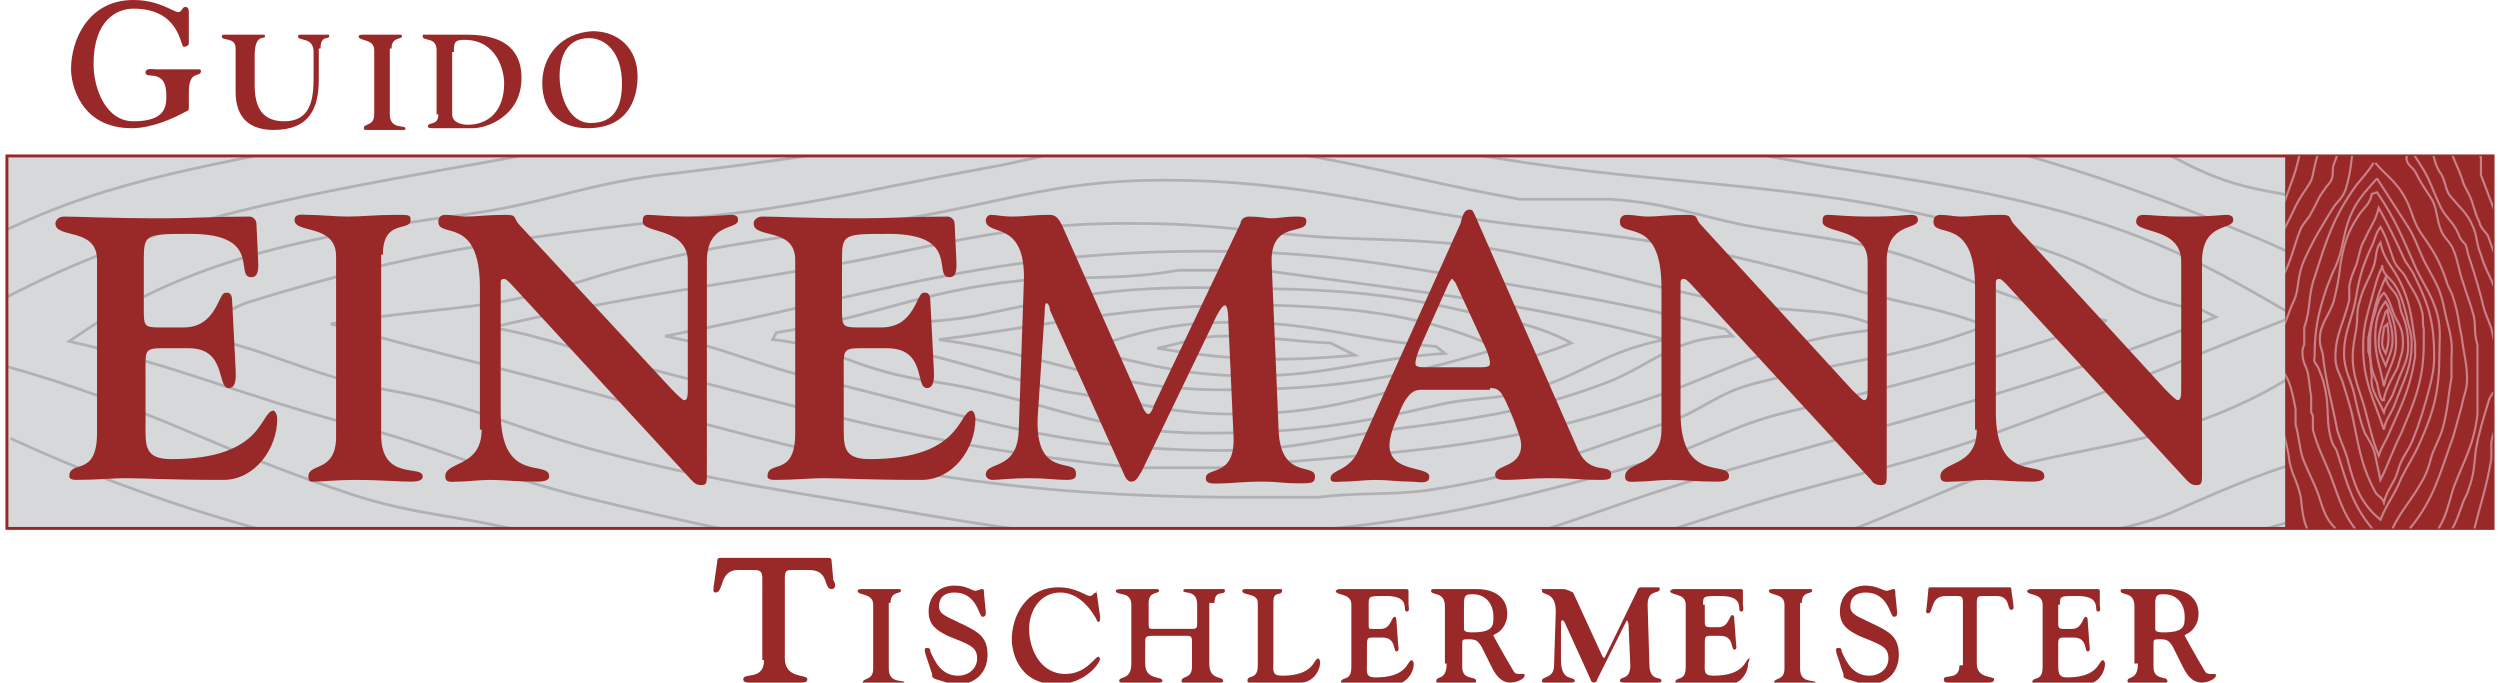 <?xml version="1.0" encoding="UTF-8"?> <svg xmlns="http://www.w3.org/2000/svg" xmlns:xlink="http://www.w3.org/1999/xlink" version="1.1" id="Ebene_1" x="0px" y="0px" viewBox="0 0 144.3 39.4" style="enable-background:new 0 0 144.3 39.4;" xml:space="preserve"> <style type="text/css"> .st0{fill:#D7D8DA;} .st1{clip-path:url(#SVGID_00000042014324366563650710000010417797645041628841_);fill:none;stroke:#B0B0B5;stroke-width:0.16;stroke-miterlimit:3.9;} .st2{fill:none;stroke:#992829;stroke-width:0.169;stroke-miterlimit:3.864;} .st3{fill:#992829;} .st4{clip-path:url(#SVGID_00000129907182397500443100000013614830908958088832_);fill:none;stroke:#C98188;stroke-width:0.124;stroke-miterlimit:3.9;} .st5{clip-path:url(#SVGID_00000090264639777342277090000009924788868120163206_);fill-rule:evenodd;clip-rule:evenodd;fill:#992829;} </style> <rect x="0.4" y="9" class="st0" width="143.5" height="21.5"></rect> <g> <defs> <rect id="SVGID_1_" x="0.4" y="9" width="143.5" height="21.5"></rect> </defs> <clipPath id="SVGID_00000114769584565428231200000003954010937283089066_"> <use xlink:href="#SVGID_1_" style="overflow:visible;"></use> </clipPath> <path style="clip-path:url(#SVGID_00000114769584565428231200000003954010937283089066_);fill:none;stroke:#B0B0B5;stroke-width:0.16;stroke-miterlimit:3.9;" d=" M78.2,20.5c-4.4,0.4-7.2,0.3-11.4-0.4c1.5-0.3,2.3-0.7,3.9-0.7c2.3,0,3.8,0.3,6.1,0.4L78.2,20.5z"></path> <path style="clip-path:url(#SVGID_00000114769584565428231200000003954010937283089066_);fill:none;stroke:#B0B0B5;stroke-width:0.16;stroke-miterlimit:3.9;" d=" M83.4,20.4c-4.5,0.3-6.7,1.3-11.2,1.3c-3.9,0-6-0.7-9.6-1.5c3-1,5-1.6,8.6-1.6c4.7,0,7,1,11.7,1.4L83.4,20.4z"></path> <path style="clip-path:url(#SVGID_00000114769584565428231200000003954010937283089066_);fill:none;stroke:#B0B0B5;stroke-width:0.16;stroke-miterlimit:3.9;" d=" M86.5,20.1c-5.6,1.7-9.4,2.4-15.9,2.4c-6.7,0-9.9-2-16.4-2.9c7-0.9,11-2,18.3-2C78.3,17.7,82.3,18.2,86.5,20.1z"></path> <path style="clip-path:url(#SVGID_00000114769584565428231200000003954010937283089066_);fill:none;stroke:#B0B0B5;stroke-width:0.16;stroke-miterlimit:3.9;" d=" M49.3,19.7c3.5,0.2,10.8,2.8,12.8,3c3.4,0.5,5.5,1.2,9.1,1.2c3.8,0,6.1-0.5,9.4-1.4c3.8-1.1,6.6-1.3,10.1-2.7 c-2.2-1.2-4.3-1.4-7.3-2.1c-5.1-1.1-8.7-1-14.2-1.1c-5.2,0-8,0.6-12.7,1.6c-2.5,0.5-4.5,0.2-6.3,1.2L49.3,19.7z"></path> <path style="clip-path:url(#SVGID_00000114769584565428231200000003954010937283089066_);fill:none;stroke:#B0B0B5;stroke-width:0.16;stroke-miterlimit:3.9;" d=" M44.6,19.6c2.8,0.3,3.8,1.1,6.3,1.8c2,0.6,3.4,0.6,5.5,1.1c5,1.1,7.7,2.5,13.2,2.5c5.3,0,8.6-0.5,13.3-1.6c2-0.5,3.7-0.3,5.5-0.9 c3.2-1,4.2-2.2,7.7-2.9c-8.4-2.2-13.9-2.7-23.2-4l-4.9,0c-3.4,0.6-5.6,0.3-9.1,0.6c-5.8,0.6-8.4,2.1-14.1,3L44.6,19.6z"></path> <path style="clip-path:url(#SVGID_00000114769584565428231200000003954010937283089066_);fill:none;stroke:#B0B0B5;stroke-width:0.16;stroke-miterlimit:3.9;" d=" M100,19.4c-3.5,0.1-4.5,1.6-7.3,2.7c-4,1.5-7,2-11.7,2.6c-4,0.5-6.3,1.3-10.4,1.3C61,26,56,24,47.2,21.9c-3.5-0.8-5.2-1.8-8.8-2.5 c11.9-2.3,18.5-4.9,31.2-4.9c7.2,0,11.2,0.9,18,2c4.7,0.8,7.6,1.3,12,2.5L100,19.4z"></path> <path style="clip-path:url(#SVGID_00000114769584565428231200000003954010937283089066_);fill:none;stroke:#B0B0B5;stroke-width:0.16;stroke-miterlimit:3.9;" d=" M108.6,19c-6.6,0.6-9.1,2.7-14.6,4.4c-7.9,2.6-13.9,2.7-23.5,3.6l-4.9,0c-12.1-1.2-18.1-3.2-28.9-5.9c-3.3-0.8-4.9-1.6-8.3-2.2 c6.8-1.6,10.8-2.1,17.9-3.3c7.5-1.2,11.5-2.8,19.4-2.7c4.2,0,6.6,0.5,10.8,0.8c4.1,0.2,6.6,0.1,10.4,0.8c5.2,1,8.1,2,13.2,3 C103.4,18.1,106.4,17.7,108.6,19z"></path> <path style="clip-path:url(#SVGID_00000114769584565428231200000003954010937283089066_);fill:none;stroke:#B0B0B5;stroke-width:0.16;stroke-miterlimit:3.9;" d=" M114.6,18.8c-4.5,1.8-8.1,2-13.2,3.3c-2.4,0.6-3.1,1.6-5.2,2.3c-5.1,1.7-7.9,3-13.8,3.9c-2.3,0.3-3.9,0.1-6.3,0.4 c-2.1,0-3.2,0-5.3,0c-13.8-0.1-21.9-1.9-34-5.3c-6.7-1.9-10.9-2.8-17.7-4.7c3.5-0.6,5.8-0.7,9.4-1.2c3.5-0.6,5.1-1.4,8.3-2.2 c5.2-1.3,8.6-1.6,14.3-2.5c6.2-0.9,9.5-2.4,16-2.4c8.6,0,13.1,1.8,21.5,2.7c7.7,0.8,12.1,1.6,18.7,3.7 C110.1,17.6,112.1,17.8,114.6,18.8z"></path> <path style="clip-path:url(#SVGID_00000114769584565428231200000003954010937283089066_);fill:none;stroke:#B0B0B5;stroke-width:0.16;stroke-miterlimit:3.9;" d=" M121.6,18.5c-7,2.4-11,3.5-18.5,5.3c-3.3,0.8-4.6,1.9-7.8,2.8C85.2,29.6,78,31,66.1,31c-5.1,0-8-0.5-12.8-1.3 c-7.3-1.3-11.7-1.8-18.5-3.6c-5-1.3-7.3-2.7-12.5-3.6c-4.8-0.9-6.7-2.4-11.7-3.3c1.9-0.6,2.4-1.4,4.2-1.9c8.8-2.7,14.8-3.6,25-4.7 c6.9-0.7,10.5-1.7,17.1-2.9c3.5-0.6,5.4-1.5,9.2-1.5c8.8,0,13.3,1.8,21.6,3.3l5.2,0c3.2,0.2,4.9,0.9,7.8,1.5 c3.8,0.7,6.3,0.8,9.6,1.9C114.6,16.4,116.6,17.7,121.6,18.5z"></path> <path style="clip-path:url(#SVGID_00000114769584565428231200000003954010937283089066_);fill:none;stroke:#B0B0B5;stroke-width:0.16;stroke-miterlimit:3.9;" d=" M127.9,18.3c-10.8,4.3-17.7,5.8-29.4,9.2c-6.6,1.9-9.6,3.7-16.9,4.8c-5.6,0.9-9.4,0.6-15.3,0.6c-13.1-0.1-20.9-1.3-32.6-4.2 c-5.6-1.4-8.2-2.9-13.8-4.3c-6.3-1.7-9.4-3.2-15.9-4.7c6.1-4.3,12.4-5.9,22.7-7.3c4.6-0.6,6.8-1.7,11.4-2.3 c10.5-1.2,16.2-2.5,26.8-3.3c2.7-0.2,4.2-0.8,7-0.7c6,0,8.6,2.1,14.3,3c5.5,0.9,8.8,1.1,14.6,1.7c7.5,0.8,11.9,1.7,18,3.9 c3.2,1.2,4.4,2.6,8.3,3.2L127.9,18.3z"></path> <path style="clip-path:url(#SVGID_00000114769584565428231200000003954010937283089066_);fill:none;stroke:#B0B0B5;stroke-width:0.16;stroke-miterlimit:3.9;" d=" M132.8,18.1c-7.1,2.8-11,4.5-18.2,7.1c-5.4,1.9-9.2,2.5-14.8,4.3c-5.9,1.9-9.5,3.2-16.4,4.1c-6.7,0.8-10.5,2.1-17.4,1.6l-7.8,0 c-7.2-1-11.7-0.9-18.8-2.2c-4.9-0.9-7-2-11.9-2.9c-2.8-0.5-4.5-0.7-7-1.5c-8.3-2.7-11.7-5.1-20.3-7.5"></path> <path style="clip-path:url(#SVGID_00000114769584565428231200000003954010937283089066_);fill:none;stroke:#B0B0B5;stroke-width:0.16;stroke-miterlimit:3.9;" d=" M0.1,17.3c8.9-4.7,17.1-6,29.4-8.2c1.6-0.3,2.3-1,3.9-1.3c5.8-1.3,9.8-0.8,16.1-1.2c4.9-0.3,7.5-0.8,11.7-1.9c1.5-0.4,2.3-1,4-1 c10.3,0,16.4,0.8,25.9,2.8c3.1,0.7,4.9,1.1,8.1,1.9c6,1.4,10,1.6,16.1,2.9c7.7,1.7,11.3,3.5,16.9,6.8"></path> <path style="clip-path:url(#SVGID_00000114769584565428231200000003954010937283089066_);fill:none;stroke:#B0B0B5;stroke-width:0.16;stroke-miterlimit:3.9;" d=" M138.9,17.7c-4.8,2.4-6.3,4.5-11.7,6.5c-5,1.9-9.3,1.8-14.1,3.8c-6.6,2.8-10.3,4.5-18.5,5.8c-2.7,0.4-4.1,1.1-6.7,1.6 c-5.7,1.1-9.2,1.3-15.3,1.9c-6.2,0.6-9.6,1.3-15.9,1.2c-3.9,0-6-0.7-9.6-1.4c-4.5-0.9-7.3-1-11.7-2c-14.4-3-23.3-4.5-34.8-9.8"></path> <path style="clip-path:url(#SVGID_00000114769584565428231200000003954010937283089066_);fill:none;stroke:#B0B0B5;stroke-width:0.16;stroke-miterlimit:3.9;" d=" M-0.1,13.5c6.7-3.3,12.4-3.9,21.1-5.8c6.7-1.5,9.9-2.8,17-3.9l4.9,0l1-0.3l5.7,0c3.7-0.3,5.8-0.3,9.4-0.7c2.8-0.4,4.1-1.3,7-1.2 c1.3,0,2.1,0,3.4,0.2l6.5,0c7,1.4,11.9,1,19,2.3c14.5,2.8,22.9,4.4,34.8,9.4c3.5,1.4,5,2.6,8.6,4"></path> <path style="clip-path:url(#SVGID_00000114769584565428231200000003954010937283089066_);fill:none;stroke:#B0B0B5;stroke-width:0.16;stroke-miterlimit:3.9;" d=" M0.1,31.9c5.5,1.9,9.4,2.2,15.4,3.5C26.2,37.7,32,40,43.6,40.7l26,0.1C73.5,40,76,40.5,80,39.9c5-0.7,7.7-1.6,12.5-2.5 c4.9-1,8.2-1,12.8-2.4c3.1-0.9,4.1-2.1,7.5-2.9c4.7-1.1,8.6-0.9,12.5-2.5c3.6-1.6,5.7-2.5,9.9-3.7c2-0.6,2.7-1.8,5.1-1.8 c0.7,0,0.9,0.3,1.6,0.3c2.7,0,3.4-1.3,5.2-2.2c4.7-2.2,7.5-3.6,13.5-4.9c5.9-1.3,10.8-0.2,16.1-1.9c4.1,0.2,6.5,0.2,10.6,0"></path> <path style="clip-path:url(#SVGID_00000114769584565428231200000003954010937283089066_);fill:none;stroke:#B0B0B5;stroke-width:0.16;stroke-miterlimit:3.9;" d=" M187.4,17.3c-3.8,0.1-5.6,0.9-9.1,1.5c-4.5,0.8-7.4,1-11.7,2c-5.2,1.2-8.6,1.4-14,2.4c-6.2,1.1-8.9,2.8-14.1,4.8 c-5.7,2.2-9.9,3-16.1,4.8c-4.1,1.2-5.4,2.8-9.6,3.8c-1.6,0.4-2.5,0.9-3.9,1.4c-1.5,0.6-2.9,0.5-4.7,0.9c-7.9,1.6-12.4,2.4-20.5,3.7 c-3.9,0.6-6,1.4-9.9,2c-5.9,0.9-10.6,1.2-13.8,3.8"></path> <path style="clip-path:url(#SVGID_00000114769584565428231200000003954010937283089066_);fill:none;stroke:#B0B0B5;stroke-width:0.16;stroke-miterlimit:3.9;" d=" M187.4,21.9c-6.2,1.1-10.1,1.3-15.3,3c-5.2,1.8-7.9,4-14.3,3.9c-1.3,0-2,0-3.3,0c-3.7,0-5.8,0.5-9.2,1.1c-3.9,0.8-6.8,0.8-9.9,2.2 c-3.3,1.5-7,1.1-10.1,2.6c-3.9,1.9-5.6,3.4-10.4,4.8c-3.9,1.1-6.8,1-11,1.9c-4.3,0.9-6.7,1.6-11,2.7c-2,0.5-2.6,1.3-4.6,1.8 c-4.1,1-7.2,1.1-10.4,2.8"></path> <path style="clip-path:url(#SVGID_00000114769584565428231200000003954010937283089066_);fill:none;stroke:#B0B0B5;stroke-width:0.16;stroke-miterlimit:3.9;" d=" M187.4,26.2c-6.3,0.3-9.6,1.2-15.3,2.5c-11.4,2.7-17.9,3.9-29.4,6.5c-3.8,0.8-5.6,1.8-9.6,2.3c-2.3,0.3-3.6,0.9-5.7,1.5 c-3.8,1.1-6.6,1.2-10.6,2.3c-2.3,0.6-3.1,1.3-5.5,1.8c-7.3,1.6-12.5,2.2-16.9,5.5"></path> <path style="clip-path:url(#SVGID_00000114769584565428231200000003954010937283089066_);fill:none;stroke:#B0B0B5;stroke-width:0.16;stroke-miterlimit:3.9;" d=" M0.1,35.3c3.2,1.3,5.6,1.6,9.4,2.5c2.7,0.6,4.2,1.1,6.8,1.6c5.3,1.1,8.7,1.1,14.2,1.7c7,0.8,10.9,1.7,17.8,2.8 c5.2,0.8,6.1,2.8,10.1,4.7"></path> <path style="clip-path:url(#SVGID_00000114769584565428231200000003954010937283089066_);fill:none;stroke:#B0B0B5;stroke-width:0.16;stroke-miterlimit:3.9;" d=" M104.7,48.8l29.4-6.8l6.3,0l31.9-7.8c0.6,0.1,0.9,0.4,1.6,0.4c1.3,0,1.6-0.7,2.3-1.3c1.5-1.1,2.9-2.2,5.6-2.2 c2.3,0,3.6,0.3,5.9,0.3"></path> <path style="clip-path:url(#SVGID_00000114769584565428231200000003954010937283089066_);fill:none;stroke:#B0B0B5;stroke-width:0.16;stroke-miterlimit:3.9;" d=" M187.4,37.7c-1.5,0-2.3-0.2-3.8-0.2c-2.7,0-4.1,0.6-6.9,0.8c-3.5,0.2-6-0.1-8.8,1c-5.3,2-7.8,3.6-14.1,4.7 c-4.3,0.7-6.5,1.4-10.6,2.3c-4.2,0.9-7.4,1.1-10.4,2.8"></path> <path style="clip-path:url(#SVGID_00000114769584565428231200000003954010937283089066_);fill:none;stroke:#B0B0B5;stroke-width:0.16;stroke-miterlimit:3.9;" d=" M187.2,13.6c-1.5,0-2.3,0-3.8-0.1c-3,0-4.9,0-7.7,0.3l-12.3-0.1c-2.2,0.1-3.7,0-5.7-0.3l-4.9,0c-9-1.4-14.3-0.8-22.6-2.5 c-3.6-0.8-4.7-2.1-7.8-3.2c-6.6-2.4-10.6-3.8-17.4-6c-4.1-1.3-7.4-1.5-12.2-2.1c-3.8-0.4-5.6-1.2-9.1-2.1C77-4.2,71.5-4.7,67.8-8"></path> <path style="clip-path:url(#SVGID_00000114769584565428231200000003954010937283089066_);fill:none;stroke:#B0B0B5;stroke-width:0.16;stroke-miterlimit:3.9;" d=" M187.8,10.9c-4.8-0.7-7.9-0.5-12.9-0.6c-3.4,0-5.1-0.8-8.5-0.8c-4,0-6.3,0.5-10.3,0.5c-7.1,0-11.3-0.6-18-1.9 c-1.8-0.3-3.3-0.1-5-0.5c-1.7-0.4-2.4-1.1-3.8-1.7c-3.1-1.5-5.6-1.8-9.2-3c-2.4-0.8-3.4-1.7-6-2.3c-6.6-1.7-11.1-2-17.7-3.8 C91-4.7,89.4-5.6,85-7.8"></path> <path style="clip-path:url(#SVGID_00000114769584565428231200000003954010937283089066_);fill:none;stroke:#B0B0B5;stroke-width:0.16;stroke-miterlimit:3.9;" d=" M187.4,7.2c-4.1-0.4-6.3,0-10.4-0.3c-5.6-0.4-8.4-1.3-13.9-1.3c-3.8,0-6,0.4-9.9,0.3c-6.4,0-9.8-1.2-16-2.1 c-2.7-0.4-4.4-0.4-6.6-1.2c-3.2-1.1-4.8-2.1-8.3-3c-5.6-1.5-8.5-2.7-14.3-3.9c-4.7-0.9-8.4-1.4-10.9-3.5"></path> <path style="clip-path:url(#SVGID_00000114769584565428231200000003954010937283089066_);fill:none;stroke:#B0B0B5;stroke-width:0.16;stroke-miterlimit:3.9;" d=" M187.4,3.6c-7.2,0-11.7,0.1-18.5-1.2l-5.7,0c-13-1.3-20.8-1-32.6-3.8c-7.3-1.7-13.4-2.4-16.6-6.1"></path> <path style="clip-path:url(#SVGID_00000114769584565428231200000003954010937283089066_);fill:none;stroke:#B0B0B5;stroke-width:0.16;stroke-miterlimit:3.9;" d=" M0.4,8.6c3.8-2.3,7.5-2.8,13-4.1c5.5-1.3,8.3-2.3,13.8-3.4c4.5-0.9,7.6-0.8,12.2-1.6l6,0c6.4-0.6,10.4-1,15.3-3 c3.4-1.4,3.4-3.1,7-4.3"></path> <path style="clip-path:url(#SVGID_00000114769584565428231200000003954010937283089066_);fill:none;stroke:#B0B0B5;stroke-width:0.16;stroke-miterlimit:3.9;" d=" M56.4-7.9c-5.7,1.8-7.9,3.8-14.3,4.9c-1.6,0.3-3-0.1-4.7,0.1C34-2.5,32-2.2,28.5-2c-6.3,0.5-9.4,2-15.9,2.6 C7.7,1.1,4.7,1.2,0.4,2.4"></path> </g> <rect x="0.4" y="9" class="st2" width="143.5" height="21.5"></rect> <rect x="131.9" y="9" class="st3" width="12" height="21.5"></rect> <g> <defs> <rect id="SVGID_00000142150165541101400770000002782800589314548614_" x="131.9" y="9" width="12" height="21.5"></rect> </defs> <clipPath id="SVGID_00000113320316467880816780000012473986380071535267_"> <use xlink:href="#SVGID_00000142150165541101400770000002782800589314548614_" style="overflow:visible;"></use> </clipPath> <path style="clip-path:url(#SVGID_00000113320316467880816780000012473986380071535267_);fill:none;stroke:#C98188;stroke-width:0.124;stroke-miterlimit:3.9;" d=" M137.8,18.7c0.1,0.7,0.1,1.1-0.1,1.7c-0.1-0.2-0.2-0.3-0.2-0.6c0-0.4,0.1-0.6,0.1-0.9L137.8,18.7z"></path> <path style="clip-path:url(#SVGID_00000113320316467880816780000012473986380071535267_);fill:none;stroke:#C98188;stroke-width:0.124;stroke-miterlimit:3.9;" d=" M137.8,17.9c0.1,0.7,0.3,1,0.3,1.7c0,0.6-0.2,0.9-0.4,1.5c-0.2-0.5-0.4-0.8-0.4-1.3c0-0.7,0.2-1.1,0.4-1.8L137.8,17.9z"></path> <path style="clip-path:url(#SVGID_00000113320316467880816780000012473986380071535267_);fill:none;stroke:#C98188;stroke-width:0.124;stroke-miterlimit:3.9;" d=" M137.7,17.4c0.4,0.8,0.6,1.4,0.6,2.4c0,1-0.5,1.5-0.7,2.5c-0.2-1.1-0.5-1.7-0.5-2.8C137.1,18.7,137.2,18,137.7,17.4z"></path> <path style="clip-path:url(#SVGID_00000113320316467880816780000012473986380071535267_);fill:none;stroke:#C98188;stroke-width:0.124;stroke-miterlimit:3.9;" d=" M137.6,23.1c0-0.5,0.7-1.7,0.8-1.9c0.1-0.5,0.3-0.8,0.3-1.4c0-0.6-0.1-0.9-0.4-1.4c-0.3-0.6-0.3-1-0.7-1.5 c-0.3,0.3-0.4,0.7-0.5,1.1c-0.3,0.8-0.3,1.3-0.3,2.2c0,0.8,0.1,1.2,0.4,1.9c0.1,0.4,0.1,0.7,0.3,1L137.6,23.1z"></path> <path style="clip-path:url(#SVGID_00000113320316467880816780000012473986380071535267_);fill:none;stroke:#C98188;stroke-width:0.124;stroke-miterlimit:3.9;" d=" M137.6,23.8c0.1-0.4,0.3-0.6,0.5-1c0.1-0.3,0.2-0.5,0.3-0.8c0.3-0.8,0.6-1.2,0.6-2c0-0.8-0.1-1.3-0.4-2c-0.1-0.3-0.1-0.6-0.2-0.8 c-0.2-0.5-0.6-0.6-0.7-1.2c-0.6,1.3-0.7,2.1-1,3.5l0,0.8c0.2,0.5,0.1,0.9,0.2,1.4C136.8,22.5,137.2,22.9,137.6,23.8L137.6,23.8z"></path> <path style="clip-path:url(#SVGID_00000113320316467880816780000012473986380071535267_);fill:none;stroke:#C98188;stroke-width:0.124;stroke-miterlimit:3.9;" d=" M137.5,15.3c0,0.5,0.4,0.7,0.7,1.1c0.4,0.6,0.5,1.1,0.7,1.8c0.1,0.6,0.3,1,0.3,1.6c0,1.5-0.5,2.2-1,3.6c-0.2,0.5-0.5,0.8-0.6,1.4 c-0.6-1.8-1.2-2.8-1.2-4.8c0-1.1,0.2-1.7,0.5-2.8c0.2-0.7,0.3-1.2,0.6-1.8L137.5,15.3z"></path> <path style="clip-path:url(#SVGID_00000113320316467880816780000012473986380071535267_);fill:none;stroke:#C98188;stroke-width:0.124;stroke-miterlimit:3.9;" d=" M137.4,14c0.2,1,0.7,1.4,1.1,2.2c0.6,1.2,0.7,2.1,0.9,3.6l0,0.8c-0.3,1.9-0.8,2.8-1.5,4.4c-0.2,0.5-0.4,0.7-0.6,1.3 c-0.4-1-0.5-1.6-0.8-2.7c-0.3-1.1-0.7-1.8-0.7-3c0-0.6,0.1-1,0.2-1.6c0.1-0.6,0-1,0.2-1.6c0.2-0.8,0.5-1.2,0.8-2 C137.2,14.8,137.1,14.4,137.4,14z"></path> <path style="clip-path:url(#SVGID_00000113320316467880816780000012473986380071535267_);fill:none;stroke:#C98188;stroke-width:0.124;stroke-miterlimit:3.9;" d=" M137.4,13.1c0.4,0.7,0.5,1.2,0.8,2c0.2,0.4,0.4,0.5,0.6,0.8c0.4,0.8,0.8,1.2,1,2.1c0.1,0.3,0,0.6,0.1,1c0,0.3,0,0.5,0,0.8 c0,2.1-0.5,3.3-1.3,5.2c-0.5,1-0.7,1.7-1.2,2.7c-0.1-0.5-0.2-0.9-0.3-1.4c-0.1-0.5-0.3-0.8-0.6-1.3c-0.3-0.8-0.4-1.3-0.6-2.2 c-0.2-0.9-0.6-1.4-0.6-2.4c0-1.3,0.5-2,0.7-3.3c0.2-1.2,0.4-1.8,0.9-2.9C137.1,13.8,137.1,13.5,137.4,13.1z"></path> <path style="clip-path:url(#SVGID_00000113320316467880816780000012473986380071535267_);fill:none;stroke:#C98188;stroke-width:0.124;stroke-miterlimit:3.9;" d=" M137.3,12c0.6,1.1,0.9,1.7,1.4,2.8c0.2,0.5,0.5,0.7,0.7,1.2c0.8,1.6,1.1,2.7,1.1,4.5c0,0.8-0.1,1.2-0.3,2c-0.3,1.1-0.5,1.8-0.9,2.8 c-0.3,0.8-0.7,1.1-0.9,1.9c-0.2,0.7-0.6,1-0.8,1.8c-0.1-0.3-0.4-0.4-0.5-0.6c-0.7-1.3-0.9-2.3-1.2-3.8c-0.2-1.1-0.4-1.6-0.7-2.6 c-0.2-0.5-0.4-0.8-0.4-1.4c0-1.3,0.5-2,0.8-3.3l0-0.8c0.1-0.5,0.2-0.7,0.4-1.2c0.2-0.6,0.2-1,0.5-1.5 C136.8,13.1,137.1,12.8,137.3,12z"></path> <path style="clip-path:url(#SVGID_00000113320316467880816780000012473986380071535267_);fill:none;stroke:#C98188;stroke-width:0.124;stroke-miterlimit:3.9;" d=" M137.2,11.1c1.1,1.6,1.5,2.7,2.3,4.5c0.5,1,0.9,1.5,1.2,2.6c0.2,0.9,0.1,1.4,0.1,2.3c0,2-0.3,3.2-1.1,5c-0.4,0.9-0.7,1.3-1.1,2.1 c-0.4,1-0.8,1.4-1.2,2.4c-1.1-0.9-1.5-1.9-1.9-3.5c-0.2-0.7-0.4-1-0.6-1.7c-0.3-1.6-0.6-2.5-0.8-4.1c0-0.4-0.2-0.6-0.2-1.1 c0-0.9,0.5-1.3,0.8-2.2c0.2-0.8,0.3-1.3,0.4-2.2c0.2-1.1,0.4-1.8,1-2.7c0.3-0.5,0.7-0.7,0.8-1.3L137.2,11.1z"></path> <path style="clip-path:url(#SVGID_00000113320316467880816780000012473986380071535267_);fill:none;stroke:#C98188;stroke-width:0.124;stroke-miterlimit:3.9;" d=" M137.2,10.3c0.7,1.1,1.1,1.7,1.8,2.8c0.5,0.8,0.6,1.4,1.1,2.3c0.5,0.9,0.8,1.4,1,2.5c0.2,1,0.5,1.6,0.4,2.7l0,1.2 c-0.2,1.1-0.2,1.8-0.5,2.9c-0.2,0.7-0.5,1.1-0.7,1.8c-0.1,0.4-0.2,0.7-0.4,1.1c-0.7,1.3-1.3,1.8-1.9,3.1"></path> <path style="clip-path:url(#SVGID_00000113320316467880816780000012473986380071535267_);fill:none;stroke:#C98188;stroke-width:0.124;stroke-miterlimit:3.9;" d=" M137,30.6c-1.2-1.4-1.5-2.6-2.1-4.5c-0.1-0.3-0.2-0.3-0.3-0.6c-0.3-0.9-0.2-1.5-0.3-2.5c-0.1-0.7-0.2-1.1-0.5-1.8 c-0.1-0.2-0.3-0.3-0.2-0.6c0-1.6,0.2-2.5,0.7-4c0.2-0.5,0.3-0.8,0.5-1.2c0.4-0.9,0.4-1.5,0.7-2.5c0.4-1.2,0.9-1.7,1.7-2.6"></path> <path style="clip-path:url(#SVGID_00000113320316467880816780000012473986380071535267_);fill:none;stroke:#C98188;stroke-width:0.124;stroke-miterlimit:3.9;" d=" M137.1,9.4c0.6,0.7,1.1,1,1.6,1.8c0.5,0.8,0.5,1.4,1,2.2c0.7,1,1.1,1.6,1.5,2.8c0.1,0.4,0.3,0.6,0.4,1c0.3,0.9,0.3,1.4,0.5,2.3 c0.1,0.9,0.3,1.5,0.3,2.4c0,0.6-0.2,0.9-0.3,1.5c-0.2,0.7-0.3,1.1-0.5,1.8c-0.8,2.2-1.1,3.6-2.5,5.3"></path> <path style="clip-path:url(#SVGID_00000113320316467880816780000012473986380071535267_);fill:none;stroke:#C98188;stroke-width:0.124;stroke-miterlimit:3.9;" d=" M136,30.6c-0.8-1-1-1.9-1.5-3.2c-0.4-1-0.7-1.5-1-2.6l0-0.8l-0.1-0.2l0-0.9c-0.1-0.6-0.1-0.9-0.2-1.4c-0.1-0.4-0.3-0.6-0.3-1.1 c0-0.2,0-0.3,0.1-0.5l0-1c0.4-1.1,0.2-1.8,0.6-2.9c0.7-2.2,1.1-3.5,2.4-5.3c0.4-0.5,0.7-0.8,1-1.3"></path> <path style="clip-path:url(#SVGID_00000113320316467880816780000012473986380071535267_);fill:none;stroke:#C98188;stroke-width:0.124;stroke-miterlimit:3.9;" d=" M140.7,30.6c0.5-0.8,0.6-1.4,0.9-2.4c0.6-1.6,1.2-2.5,1.4-4.3l0-4c-0.2-0.6-0.1-1-0.2-1.6c-0.2-0.8-0.4-1.2-0.6-1.9 c-0.3-0.8-0.3-1.3-0.6-2c-0.2-0.5-0.5-0.6-0.7-1.1c-0.3-0.7-0.2-1.3-0.6-1.9c-0.4-0.6-0.6-0.9-0.9-1.5c-0.2-0.3-0.5-0.4-0.5-0.8 c0-0.1,0.1-0.1,0.1-0.2c0-0.4-0.3-0.5-0.6-0.8c-0.6-0.7-0.9-1.1-1.2-2.1c-0.3-0.9,0-1.6-0.5-2.5c0-0.6,0.1-1,0-1.6"></path> <path style="clip-path:url(#SVGID_00000113320316467880816780000012473986380071535267_);fill:none;stroke:#C98188;stroke-width:0.124;stroke-miterlimit:3.9;" d=" M137,2c0,0.6,0.2,0.8,0.4,1.4c0.2,0.7,0.3,1.1,0.5,1.8c0.3,0.8,0.4,1.3,0.6,2.1c0.3,0.9,0.7,1.4,1.2,2.2c0.6,0.9,0.7,1.5,1.2,2.5 c0.3,0.6,0.7,0.8,1,1.5c0.1,0.3,0.2,0.4,0.4,0.6c0.1,0.2,0.1,0.4,0.2,0.7c0.4,1.2,0.6,1.9,0.9,3.1c0.2,0.6,0.4,0.9,0.5,1.5 c0.2,0.9,0.3,1.6,1,2.1"></path> <path style="clip-path:url(#SVGID_00000113320316467880816780000012473986380071535267_);fill:none;stroke:#C98188;stroke-width:0.124;stroke-miterlimit:3.9;" d=" M138.2,2c0.3,0.9,0.3,1.5,0.8,2.3c0.4,0.8,1,1.2,1,2.2V7c0,0.6,0.1,0.9,0.3,1.4c0.2,0.6,0.2,1,0.5,1.5c0.4,0.5,0.3,1.1,0.7,1.5 c0.5,0.6,0.9,0.9,1.2,1.6c0.3,0.6,0.2,1,0.5,1.7c0.2,0.7,0.4,1,0.7,1.7c0.1,0.3,0.3,0.4,0.4,0.7c0.3,0.6,0.3,1.1,0.7,1.6"></path> <path style="clip-path:url(#SVGID_00000113320316467880816780000012473986380071535267_);fill:none;stroke:#C98188;stroke-width:0.124;stroke-miterlimit:3.9;" d=" M139.2,2c0.1,1,0.3,1.5,0.6,2.3c0.7,1.7,1,2.7,1.7,4.5c0.2,0.6,0.4,0.9,0.6,1.5c0.1,0.4,0.2,0.5,0.4,0.9c0.3,0.6,0.3,1,0.6,1.6 c0.1,0.4,0.3,0.5,0.5,0.8c0.4,1.1,0.6,1.9,1.4,2.6"></path> <path style="clip-path:url(#SVGID_00000113320316467880816780000012473986380071535267_);fill:none;stroke:#C98188;stroke-width:0.124;stroke-miterlimit:3.9;" d=" M141.5,30.6c0.3-0.5,0.4-0.9,0.6-1.4c0.1-0.4,0.3-0.6,0.4-1c0.3-0.8,0.3-1.3,0.4-2.2c0.2-1.1,0.4-1.7,0.7-2.7 c0.2-0.8,0.7-0.9,1.2-1.5"></path> <path style="clip-path:url(#SVGID_00000113320316467880816780000012473986380071535267_);fill:none;stroke:#C98188;stroke-width:0.124;stroke-miterlimit:3.9;" d=" M144.9,23.4c-0.6,0.6-0.9,1.2-1.1,2.1l0,1c-0.3,1.7-0.6,2.5-1,4.1"></path> <path style="clip-path:url(#SVGID_00000113320316467880816780000012473986380071535267_);fill:none;stroke:#C98188;stroke-width:0.124;stroke-miterlimit:3.9;" d=" M144.9,25.9c-0.3,0.6-0.5,0.9-0.5,1.6c0,0.2,0.1,0.3,0.1,0.5c0,0.3-0.2,0.5-0.2,0.8c-0.1,0.7-0.2,1.2-0.2,1.9"></path> <path style="clip-path:url(#SVGID_00000113320316467880816780000012473986380071535267_);fill:none;stroke:#C98188;stroke-width:0.124;stroke-miterlimit:3.9;" d=" M144.9,14.6l-1.7-4.5l0-1l-2-4.9c0-0.1,0.1-0.1,0.1-0.2c0-0.2-0.2-0.3-0.3-0.4c-0.3-0.2-0.6-0.4-0.6-0.9c0-0.3,0.1-0.5,0.1-0.9"></path> <path style="clip-path:url(#SVGID_00000113320316467880816780000012473986380071535267_);fill:none;stroke:#C98188;stroke-width:0.124;stroke-miterlimit:3.9;" d=" M142.1,2c0,0.2,0,0.3,0,0.6c0,0.4,0.2,0.6,0.2,1.1c0.1,0.5,0,0.9,0.2,1.4c0.5,0.8,0.9,1.2,1.2,2.1c0.2,0.7,0.4,1,0.6,1.6 c0.2,0.6,0.3,1.1,0.7,1.6"></path> <path style="clip-path:url(#SVGID_00000113320316467880816780000012473986380071535267_);fill:none;stroke:#C98188;stroke-width:0.124;stroke-miterlimit:3.9;" d=" M143.4,1.9c0,0.3,0.1,0.5,0.1,0.9c0,0.6,0.3,0.8,0.3,1.4c0,0.1-0.1,0.2-0.1,0.4c0,0.8,0.3,1.2,0.7,1.8c0.2,0.3,0.3,0.5,0.5,0.8"></path> <path style="clip-path:url(#SVGID_00000113320316467880816780000012473986380071535267_);fill:none;stroke:#C98188;stroke-width:0.124;stroke-miterlimit:3.9;" d=" M136,2c0,0.2,0,0.3,0,0.6c0,0.5,0,0.7,0.1,1.2l0,1.9c0,0.3,0,0.6-0.1,0.9l0,0.8c-0.3,1.4-0.2,2.2-0.6,3.5c-0.2,0.6-0.5,0.7-0.8,1.2 c-0.6,1-1,1.6-1.5,2.7c-0.3,0.6-0.4,1.1-0.5,1.9c-0.1,0.6-0.3,0.8-0.5,1.4c-0.4,1-0.6,1.9-1.4,2.4"></path> <path style="clip-path:url(#SVGID_00000113320316467880816780000012473986380071535267_);fill:none;stroke:#C98188;stroke-width:0.124;stroke-miterlimit:3.9;" d=" M135.4,1.9c-0.2,0.7-0.1,1.2-0.1,2c0,0.5-0.2,0.8-0.2,1.3c0,0.6,0.1,1,0.1,1.6c0,1.1-0.1,1.7-0.5,2.7c-0.1,0.3,0,0.5-0.1,0.8 c-0.1,0.3-0.3,0.4-0.4,0.6c-0.4,0.5-0.5,0.9-0.8,1.4c-0.2,0.4-0.4,0.5-0.6,0.9c-0.4,1-0.5,1.7-1,2.7c-0.4,0.8-0.6,1.1-1.1,1.7"></path> <path style="clip-path:url(#SVGID_00000113320316467880816780000012473986380071535267_);fill:none;stroke:#C98188;stroke-width:0.124;stroke-miterlimit:3.9;" d=" M134.4,2c-0.1,0.6,0,1-0.1,1.6c-0.1,0.8-0.3,1.3-0.3,2.1c0,0.6,0.1,0.9,0.1,1.5c0,1-0.3,1.5-0.5,2.4c-0.1,0.4-0.1,0.7-0.3,1 c-0.3,0.5-0.5,0.7-0.8,1.3c-0.4,0.9-0.7,1.3-1,2.2c-0.2,0.7-0.4,1.3-0.9,1.7"></path> <path style="clip-path:url(#SVGID_00000113320316467880816780000012473986380071535267_);fill:none;stroke:#C98188;stroke-width:0.124;stroke-miterlimit:3.9;" d=" M133.5,2c0,1.1,0,1.8-0.3,2.8l0,0.9c-0.3,2-0.3,3.2-1,5c-0.4,1.1-0.6,2-1.6,2.5"></path> <path style="clip-path:url(#SVGID_00000113320316467880816780000012473986380071535267_);fill:none;stroke:#C98188;stroke-width:0.124;stroke-miterlimit:3.9;" d=" M132.5,2c-0.1,0.3-0.1,0.5-0.2,0.8l0,0.8l0,0.1l0,1.5C132,5.8,132.1,6.2,132,7c-0.2,1.7-0.6,2.6-1.3,4.1"></path> <path style="clip-path:url(#SVGID_00000113320316467880816780000012473986380071535267_);fill:none;stroke:#C98188;stroke-width:0.124;stroke-miterlimit:3.9;" d=" M131.4,1.9c0,0.2,0,0.3-0.1,0.4l0,0.9l-0.6,2.3"></path> <path style="clip-path:url(#SVGID_00000113320316467880816780000012473986380071535267_);fill:none;stroke:#C98188;stroke-width:0.124;stroke-miterlimit:3.9;" d=" M134.8,30.5c-0.6-0.6-0.7-1.1-1-2c-0.3-0.8-0.6-1.3-0.9-2.1c-0.2-0.7-0.2-1.2-0.4-1.9l0-0.9c-0.2-1-0.3-1.6-0.8-2.3 c-0.4-0.5-0.8-0.5-1.1-1.1"></path> <path style="clip-path:url(#SVGID_00000113320316467880816780000012473986380071535267_);fill:none;stroke:#C98188;stroke-width:0.124;stroke-miterlimit:3.9;" d=" M130.6,22c0.5,0.9,0.9,1.2,1.2,2.2c0.1,0.2,0,0.5,0,0.7c0.1,0.5,0.2,0.8,0.3,1.4c0.1,1,0.5,1.4,0.7,2.4c0.1,0.8,0.1,1.2,0.4,1.9"></path> <path style="clip-path:url(#SVGID_00000113320316467880816780000012473986380071535267_);fill:none;stroke:#C98188;stroke-width:0.124;stroke-miterlimit:3.9;" d=" M130.6,25.5c0.5,0.3,0.5,0.8,0.7,1.4c0.3,1,0.4,1.7,0.3,2.7l0.1,0.8"></path> <path style="clip-path:url(#SVGID_00000113320316467880816780000012473986380071535267_);fill:none;stroke:#C98188;stroke-width:0.124;stroke-miterlimit:3.9;" d=" M130.6,28.9c0.4,0.4,0.7,1,0.5,1.7"></path> </g> <g> <defs> <rect id="SVGID_00000023276499797959762950000001356713937151193788_" x="-204" y="-400.7" width="595.3" height="841.9"></rect> </defs> <clipPath id="SVGID_00000022531092080482656740000017326705888160684702_"> <use xlink:href="#SVGID_00000023276499797959762950000001356713937151193788_" style="overflow:visible;"></use> </clipPath> <path style="clip-path:url(#SVGID_00000022531092080482656740000017326705888160684702_);fill-rule:evenodd;clip-rule:evenodd;fill:#992829;" d=" M8.3,15c0-1.5,0.1-1.5,2.7-1.5c4.2,0,2.5,2.5,3.5,2.5c0.5,0,0.4-0.7,0.4-1l-0.1-2.1c0-0.2-0.2-0.4-0.4-0.4c-1.9,0-3.4,0.1-4.9,0.1 c-3.3,0-4.9-0.1-5.8-0.1c-0.3,0-0.5,0.2-0.5,0.4c0,0.9,2.4,0.2,2.4,2.1V25c0,2.6-1.6,1.5-1.6,2.5c0,0.1,0.1,0.2,0.4,0.2 c1.2,0,2.1-0.1,2.8-0.1c1.1,0,2.4,0.1,5.7,0.1c1.8,0,3.1-1.8,3.1-3.5c0-0.4-0.2-0.5-0.2-0.5c-0.8,0-0.5,2.8-5.9,2.8 c-1.6,0-1.5-0.8-1.5-2.1v-2.8c0-1.3-0.1-1.5,0.9-1.5h1.6c2.2,0,1.6,2.3,2.3,2.3c0.5,0,0.4-0.8,0.4-1.1l-0.2-3.9 c0-0.6-0.3-0.5-0.4-0.5c-0.4,0-0.5,2-2.4,2H9.2c-0.9,0-0.9-0.1-0.9-1.1V15z"></path> <path style="clip-path:url(#SVGID_00000022531092080482656740000017326705888160684702_);fill-rule:evenodd;clip-rule:evenodd;fill:#992829;" d=" M22.1,14.7c0-2.1,1.6-1.3,1.6-2c0-0.3-0.1-0.3-0.8-0.3c-1.2,0-2,0.1-2.8,0.1c-0.8,0-1.6-0.1-2.4-0.1c-0.2,0-0.7-0.1-0.7,0.3 c0,0.8,2.4,0.2,2.4,2.1v10.4c0,2.1-1.6,1.5-1.6,2.3c0,0.1,0,0.3,0.2,0.3c0.6,0,1.5-0.1,2.4-0.1c1.7,0,2.5,0.1,3.3,0.1 c0.5,0,0.7-0.1,0.7-0.3c0-0.7-2.4,0.3-2.4-2.4V14.7z"></path> <path style="clip-path:url(#SVGID_00000022531092080482656740000017326705888160684702_);fill-rule:evenodd;clip-rule:evenodd;fill:#992829;" d=" M27.8,24.8c0,2.2-2.1,1.8-2.1,2.7c0,0.4,0.4,0.3,0.7,0.3c0.6,0,1.2-0.1,1.9-0.1c0.8,0,1.5,0.1,2.6,0.1c0.3,0,0.8,0,0.8-0.3 c0-1-2.8,0.5-2.8-3.7v-7.4c0-0.2,0-0.3,0.2-0.3c0.1,0,0.2,0.1,0.4,0.3l10.4,11.3c0.2,0.2,0.3,0.3,0.6,0.3c0.3,0,0.3-0.2,0.3-0.6 V15.1c0-2.3,1.8-1.8,1.8-2.4c0-0.1,0-0.3-0.4-0.3c-0.2,0-1,0.1-2.3,0.1c-1.5,0-2.1-0.1-2.5-0.1c-0.3,0-0.3,0.2-0.3,0.4 c0,0.7,2.6,0.3,2.6,2.3v7.2c0,0.5,0,0.8-0.2,0.8c-0.1,0-0.4-0.3-0.7-0.6L30,13c-0.4-0.4-0.1-0.6-0.8-0.6c-1.1,0-1.7,0.1-2.3,0.1 c-0.4,0-0.8-0.1-1.2-0.1c-0.3,0-0.4,0.2-0.4,0.4c0,1,2.4-0.4,2.4,3.8V24.8z"></path> <path style="clip-path:url(#SVGID_00000022531092080482656740000017326705888160684702_);fill-rule:evenodd;clip-rule:evenodd;fill:#992829;" d=" M48.6,15c0-1.5,0.1-1.5,2.7-1.5c4.2,0,2.5,2.5,3.5,2.5c0.5,0,0.4-0.7,0.4-1l-0.1-2.1c0-0.2-0.2-0.4-0.4-0.4c-1.9,0-3.4,0.1-4.9,0.1 c-3.3,0-4.9-0.1-5.8-0.1c-0.3,0-0.5,0.2-0.5,0.4c0,0.9,2.4,0.2,2.4,2.1V25c0,2.6-1.6,1.5-1.6,2.5c0,0.1,0.1,0.2,0.4,0.2 c1.2,0,2.1-0.1,2.8-0.1c1.1,0,2.4,0.1,5.7,0.1c1.8,0,3.1-1.8,3.1-3.5c0-0.4-0.2-0.5-0.2-0.5c-0.8,0-0.5,2.8-5.9,2.8 c-1.6,0-1.5-0.8-1.5-2.1v-2.8c0-1.3-0.1-1.5,0.9-1.5h1.6c2.3,0,1.6,2.3,2.3,2.3c0.5,0,0.4-0.8,0.4-1.1l-0.2-3.9 c0-0.6-0.3-0.5-0.4-0.5c-0.4,0-0.5,2-2.4,2h-1.4c-0.9,0-0.9-0.1-0.9-1.1V15z"></path> <path style="clip-path:url(#SVGID_00000022531092080482656740000017326705888160684702_);fill-rule:evenodd;clip-rule:evenodd;fill:#992829;" d=" M60.3,18c0-0.1,0-0.5,0.1-0.5c0.1,0,0.2,0.2,0.2,0.4l4.2,9.3c0.1,0.2,0.2,0.6,0.5,0.6c0.3,0,0.4-0.3,0.6-0.6l4.1-8.5 c0.3-0.7,0.6-1.1,0.7-1.1c0.1,0,0.2,0.3,0.2,1l0.3,6.6c0.1,2.4-1.6,1.7-1.6,2.4c0,0.4,0.5,0.3,1,0.3c0.5,0,1-0.1,2.4-0.1 c0.6,0,1.2,0.1,1.9,0.1c0.8,0,1,0,1-0.4c0-0.8-2,0.2-2.1-2.7l-0.4-9.6c-0.1-2.5,2-1.6,2-2.4c0-0.2,0-0.3-0.6-0.3 c-0.6,0-1,0.1-1.4,0.1c-0.3,0-0.7-0.1-1.3-0.1c-0.4,0-0.5,0.3-0.5,0.4l-5,10.5c0,0.1-0.2,0.5-0.3,0.5c-0.1,0-0.2-0.1-0.3-0.3 L61.3,13c-0.3-0.6-0.5-0.6-0.8-0.6c-0.7,0-1.5,0.1-2,0.1c-0.7,0-1-0.1-1.3-0.1c-0.2,0-0.3,0.2-0.3,0.3c0,1,2.3-0.1,2.2,3.5 l-0.3,8.7c-0.1,2.3-1.9,1.7-1.9,2.5c0,0.1,0.1,0.3,0.4,0.3c0.3,0,1.1-0.1,2.1-0.1c1,0,1.5,0.1,2.2,0.1c0.6,0,0.5-0.3,0.5-0.4 c0-0.9-2.4,0.4-2.2-3.3L60.3,18z"></path> <path style="clip-path:url(#SVGID_00000022531092080482656740000017326705888160684702_);fill-rule:evenodd;clip-rule:evenodd;fill:#992829;" d=" M86,22.4c0.6,0,0.7,0.2,1.4,1.9c0.2,0.6,0.4,1,0.4,1.4c0,1.3-1.5,1.1-1.5,1.7c0,0.3,0.3,0.3,0.7,0.3c0.6,0,1.4-0.1,2.4-0.1 c1.4,0,2,0.1,2.8,0.1c0.6,0,0.8,0,0.8-0.3c0-0.7-1.2,0.1-1.9-1.4l-5.8-13.2c-0.3-0.7-0.3-0.7-0.5-0.7c-0.3,0-0.4,0.4-0.5,0.8 l-5.9,13.1c-0.5,1.2-1.6,1.1-1.6,1.6c0,0.3,0.3,0.2,0.7,0.2c0.6,0,1.3-0.1,1.9-0.1c0.7,0,1.3,0.1,2,0.1c0.5,0,1.1,0.2,1.1-0.3 c0-0.6-2.3-0.2-2.3-1.8c0-0.5,0.3-1.3,0.5-1.7c0.5-1.4,1-1.5,1.3-1.5H86z M82.4,21.2c-0.4,0-0.7,0-0.7-0.2c0-0.3,0.1-0.5,0.2-0.8 l1.7-3.8c0.1-0.2,0.2-0.3,0.2-0.3c0.1,0,0,0,0.2,0.2l1.8,3.9c0.1,0.3,0.2,0.5,0.2,0.8c0,0.2-0.3,0.2-0.7,0.2H82.4z"></path> <path style="clip-path:url(#SVGID_00000022531092080482656740000017326705888160684702_);fill-rule:evenodd;clip-rule:evenodd;fill:#992829;" d=" M95.9,24.8c0,2.2-2.1,1.8-2.1,2.7c0,0.4,0.4,0.3,0.7,0.3c0.6,0,1.2-0.1,1.9-0.1c0.8,0,1.5,0.1,2.6,0.1c0.3,0,0.8,0,0.8-0.3 c0-1-2.8,0.5-2.8-3.7v-7.4c0-0.2,0-0.3,0.2-0.3c0.1,0,0.2,0.1,0.4,0.3l10.4,11.3c0.1,0.2,0.3,0.3,0.6,0.3c0.3,0,0.3-0.2,0.3-0.6 V15.1c0-2.3,1.8-1.8,1.8-2.4c0-0.1,0-0.3-0.4-0.3c-0.2,0-0.9,0.1-2.3,0.1c-1.5,0-2.1-0.1-2.5-0.1c-0.3,0-0.3,0.2-0.3,0.4 c0,0.7,2.6,0.3,2.6,2.3v7.2c0,0.5,0,0.8-0.2,0.8c-0.1,0-0.4-0.3-0.7-0.6L98.2,13c-0.4-0.4-0.1-0.6-0.8-0.6c-1.1,0-1.7,0.1-2.3,0.1 c-0.4,0-0.8-0.1-1.2-0.1c-0.3,0-0.4,0.2-0.4,0.4c0,1,2.4-0.4,2.4,3.8V24.8z"></path> <path style="clip-path:url(#SVGID_00000022531092080482656740000017326705888160684702_);fill-rule:evenodd;clip-rule:evenodd;fill:#992829;" d=" M114.1,24.8c0,2.2-2.1,1.8-2.1,2.7c0,0.4,0.4,0.3,0.7,0.3c0.6,0,1.2-0.1,1.9-0.1c0.8,0,1.5,0.1,2.6,0.1c0.3,0,0.8,0,0.8-0.3 c0-1-2.8,0.5-2.8-3.7v-7.4c0-0.2,0-0.3,0.2-0.3c0.1,0,0.2,0.1,0.4,0.3l10.4,11.3c0.2,0.2,0.3,0.3,0.6,0.3c0.3,0,0.3-0.2,0.3-0.6 V15.1c0-2.3,1.8-1.8,1.8-2.4c0-0.1,0-0.3-0.4-0.3c-0.2,0-0.9,0.1-2.3,0.1c-1.5,0-2.1-0.1-2.5-0.1c-0.3,0-0.4,0.2-0.4,0.4 c0,0.7,2.6,0.3,2.6,2.3v7.2c0,0.5,0,0.8-0.2,0.8c-0.1,0-0.4-0.3-0.7-0.6l-8.7-9.5c-0.4-0.4-0.1-0.6-0.8-0.6c-1.1,0-1.7,0.1-2.3,0.1 c-0.4,0-0.8-0.1-1.2-0.1c-0.3,0-0.4,0.2-0.4,0.4c0,1,2.4-0.4,2.4,3.8V24.8z"></path> <path style="clip-path:url(#SVGID_00000022531092080482656740000017326705888160684702_);fill-rule:evenodd;clip-rule:evenodd;fill:#992829;" d=" M44.1,38.1c0,1.2-1.2,0.7-1.2,1.1c0,0.2,0.2,0.2,0.4,0.2c0.4,0,0.7,0,1.4,0c0.7,0,1,0,1.4,0c0.3,0,0.5,0,0.5-0.2 c0-0.3-1.3,0-1.3-1.2v-4.6c0-0.5,0.1-0.5,0.5-0.5h0.9c1.2,0,0.8,1.1,1.3,1.1c0.3,0,0.2-0.4,0.1-0.5L48,32.4c0-0.1,0-0.2-0.2-0.2 c-1,0-1.6,0-3.1,0c-1.5,0-2.2,0-3.1,0c-0.2,0-0.2,0.1-0.2,0.2l-0.2,1.4c0,0.1-0.1,0.4,0.1,0.4c0.5,0,0.2-1.3,1.3-1.3h0.9 c0.4,0,0.5,0.1,0.5,0.5V38.1z"></path> <path style="clip-path:url(#SVGID_00000022531092080482656740000017326705888160684702_);fill-rule:evenodd;clip-rule:evenodd;fill:#992829;" d=" M51.4,34.8c0-0.7,0.6-0.5,0.6-0.7c0-0.1,0-0.1-0.3-0.1c-0.4,0-0.7,0-1,0c-0.3,0-0.6,0-0.9,0c-0.1,0-0.3,0-0.3,0.1 c0,0.3,0.9,0.1,0.9,0.8v3.7c0,0.7-0.6,0.5-0.6,0.8c0,0,0,0.1,0.1,0.1c0.2,0,0.5,0,0.9,0c0.6,0,0.9,0,1.2,0c0.2,0,0.2,0,0.2-0.1 c0-0.2-0.9,0.1-0.9-0.8V34.8z"></path> <path style="clip-path:url(#SVGID_00000022531092080482656740000017326705888160684702_);fill-rule:evenodd;clip-rule:evenodd;fill:#992829;" d=" M53.8,38.9c0,0.2,0,0.2,0.2,0.3c0.4,0.1,0.8,0.3,1.3,0.3c1,0,1.7-0.7,1.7-1.7c0-1-0.5-1.3-1.3-1.7c-1-0.5-1.5-0.6-1.5-1.1 c0-0.5,0.3-0.8,0.9-0.8c1.3,0,1.4,1.4,1.6,1.4c0.2,0,0.2-0.1,0.2-0.3l-0.1-1c0-0.2,0-0.3-0.1-0.3c-0.1,0-0.3,0.1-0.4,0.1 c-0.2,0-0.5-0.3-1.2-0.3c-0.9,0-1.5,0.6-1.5,1.5c0,0.8,0.5,1.1,1.1,1.4c1.2,0.5,1.7,0.6,1.7,1.3c0,0.6-0.5,1-1.1,1 c-0.9,0-1.3-0.7-1.6-1.4c0-0.1,0-0.2-0.2-0.2c-0.2,0-0.1,0.2-0.1,0.3L53.8,38.9z"></path> <path style="clip-path:url(#SVGID_00000022531092080482656740000017326705888160684702_);fill-rule:evenodd;clip-rule:evenodd;fill:#992829;" d=" M63.3,34.2C63.3,34.1,63.2,34.1,63.3,34.2c-0.2,0-0.2,0.2-0.4,0.2c-0.2,0-0.8-0.5-1.8-0.5c-1.9,0-2.7,1.7-2.7,3 c0,0.6,0.3,2.6,2.6,2.6c1.6,0,2.5-1.2,2.5-1.5c0,0-0.1-0.1-0.1-0.1c-0.2,0-0.7,1-1.9,1c-1.5,0-2.1-1.5-2.1-2.6c0-1,0.6-2.1,1.8-2.1 c0.9,0,1.6,0.7,2,1.4c0.1,0.1,0.1,0.3,0.2,0.3c0.1,0,0.1-0.2,0.1-0.3L63.3,34.2z"></path> <path style="clip-path:url(#SVGID_00000022531092080482656740000017326705888160684702_);fill-rule:evenodd;clip-rule:evenodd;fill:#992829;" d=" M70.1,34.8c0-0.8,0.6-0.4,0.6-0.7c0-0.1,0-0.1-0.2-0.1c-0.3,0-0.6,0-1,0c-0.5,0-0.7,0-1,0c-0.1,0-0.2,0-0.2,0.1 c0,0.2,0.8-0.1,0.8,0.8V36c0,0.2,0,0.3-0.3,0.3h-2.3c-0.2,0-0.2-0.1-0.2-0.3v-1.2c0-0.7,0.6-0.5,0.6-0.7c0-0.1-0.1-0.1-0.2-0.1 c-0.2,0-0.5,0-1,0c-0.4,0-0.6,0-0.9,0c-0.1,0-0.4,0-0.4,0.1c0,0.3,0.9,0,0.9,0.8v3.4c0,1-0.7,0.7-0.7,1c0,0.1,0.1,0.1,0.2,0.1 c0.4,0,0.7,0,1,0c0.6,0,0.8,0,1.1,0c0.2,0,0.2-0.1,0.2-0.1c0-0.3-1,0-1-1v-1.2c0-0.3,0-0.4,0.4-0.4h2c0.3,0,0.3,0.1,0.3,0.4v1.4 c0,0.7-0.6,0.5-0.6,0.8c0,0.1,0,0.1,0.2,0.1c0.4,0,0.7,0,1,0c0.3,0,0.8,0,1,0c0.1,0,0.2,0,0.2-0.1c0-0.3-0.8,0-0.8-1V34.8z"></path> <path style="clip-path:url(#SVGID_00000022531092080482656740000017326705888160684702_);fill-rule:evenodd;clip-rule:evenodd;fill:#992829;" d=" M73.5,34.7c0-0.6,0.5-0.3,0.5-0.6c0-0.1,0-0.1-0.2-0.1c-0.1,0-0.2,0-0.9,0c-0.3,0-0.7,0-1,0c-0.2,0-0.2,0.1-0.2,0.1 c0,0.3,0.9,0.1,0.9,0.7v3.6c0,0.9-0.6,0.5-0.6,0.9c0,0,0,0.1,0.1,0.1c0.4,0,0.7,0,1,0c0.4,0,0.8,0,2,0c0.6,0,1.1-0.6,1.1-1.2 c0-0.1-0.1-0.2-0.1-0.2c-0.3,0-0.2,1-2.1,1c-0.6,0-0.5-0.3-0.5-0.8V34.7z"></path> <path style="clip-path:url(#SVGID_00000022531092080482656740000017326705888160684702_);fill-rule:evenodd;clip-rule:evenodd;fill:#992829;" d=" M79,34.9c0-0.5,0-0.5,1-0.5c1.5,0,0.9,0.9,1.2,0.9c0.2,0,0.1-0.3,0.1-0.4l0-0.8c0-0.1-0.1-0.1-0.2-0.1c-0.7,0-1.2,0-1.8,0 c-1.2,0-1.7,0-2,0c-0.1,0-0.2,0.1-0.2,0.1c0,0.3,0.9,0.1,0.9,0.8v3.6c0,0.9-0.6,0.5-0.6,0.9c0,0,0,0.1,0.1,0.1c0.4,0,0.7,0,1,0 c0.4,0,0.8,0,2,0c0.6,0,1.1-0.6,1.1-1.2c0-0.1-0.1-0.2-0.1-0.2c-0.3,0-0.2,1-2.1,1c-0.6,0-0.5-0.3-0.5-0.8v-1c0-0.4,0-0.5,0.3-0.5 h0.6c0.8,0,0.6,0.8,0.8,0.8c0.2,0,0.1-0.3,0.1-0.4l-0.1-1.4c0-0.2-0.1-0.2-0.1-0.2c-0.2,0-0.2,0.7-0.8,0.7h-0.5 C79,36.3,79,36.3,79,36V34.9z"></path> <path style="clip-path:url(#SVGID_00000022531092080482656740000017326705888160684702_);fill-rule:evenodd;clip-rule:evenodd;fill:#992829;" d=" M83.5,38.3c0,1-0.6,0.7-0.6,1c0,0.2,0.2,0.1,0.2,0.1c0.4,0,0.8,0,1.2,0c0.3,0,0.5,0,0.7,0c0.2,0,0.2,0,0.2-0.1c0-0.3-0.8,0-0.8-0.8 v-1.3c0-0.3,0-0.3,0.4-0.3c0.4,0,0.5,0.1,0.7,0.4l0.6,1.2c0.2,0.4,0.5,0.9,1.1,0.9c0.3,0,0.8-0.2,0.8-0.4c0-0.1,0-0.1-0.1-0.1 c-0.1,0-0.2,0-0.2,0c-0.1,0-0.2,0-0.3-0.1c-0.6-1-1.2-2.1-1.2-2.1c0-0.1,0.2-0.1,0.4-0.3c0.2-0.2,0.4-0.5,0.4-1 c0-0.4-0.2-1.4-1.8-1.4c-0.5,0-1,0-1.5,0c-0.5,0-0.5,0-0.9,0c-0.1,0-0.2,0-0.2,0.1c0,0.3,0.8,0,0.8,0.9V38.3z M84.5,34.8 c0-0.5,0.2-0.5,0.5-0.5c0.8,0,1.2,0.6,1.2,1.3c0,0.5,0,0.9-1.2,0.9c-0.2,0-0.5,0-0.5-0.2V34.8z"></path> <path style="clip-path:url(#SVGID_00000022531092080482656740000017326705888160684702_);fill-rule:evenodd;clip-rule:evenodd;fill:#992829;" d=" M90.1,36c0-0.1,0-0.2,0.1-0.2c0,0,0.1,0.1,0.1,0.1l1.5,3.3c0,0.1,0.1,0.2,0.2,0.2c0.1,0,0.2-0.1,0.2-0.2l1.5-3 c0.1-0.2,0.2-0.4,0.2-0.4c0,0,0.1,0.1,0.1,0.3l0.1,2.3c0,0.9-0.6,0.6-0.6,0.9c0,0.1,0.2,0.1,0.4,0.1c0.2,0,0.4,0,0.9,0 c0.2,0,0.4,0,0.7,0c0.3,0,0.4,0,0.4-0.1c0-0.3-0.7,0.1-0.7-1l-0.1-3.4c0-0.9,0.7-0.6,0.7-0.9c0-0.1,0-0.1-0.2-0.1 c-0.2,0-0.4,0-0.5,0c-0.1,0-0.3,0-0.4,0c-0.1,0-0.2,0.1-0.2,0.2l-1.8,3.7c0,0-0.1,0.2-0.1,0.2c0,0-0.1-0.1-0.1-0.1l-1.7-3.7 C90.4,34,90.3,34,90.2,34c-0.3,0-0.5,0-0.7,0c-0.2,0-0.4,0-0.5,0C89,34,89,34,89,34.1c0,0.3,0.8,0,0.8,1.2l-0.1,3.1 c0,0.8-0.7,0.6-0.7,0.9c0,0,0,0.1,0.1,0.1c0.1,0,0.4,0,0.8,0c0.4,0,0.5,0,0.8,0c0.2,0,0.2-0.1,0.2-0.1c0-0.3-0.8,0.1-0.8-1.2 L90.1,36z"></path> <path style="clip-path:url(#SVGID_00000022531092080482656740000017326705888160684702_);fill-rule:evenodd;clip-rule:evenodd;fill:#992829;" d=" M98.3,34.9c0-0.5,0-0.5,1-0.5c1.5,0,0.9,0.9,1.2,0.9c0.2,0,0.1-0.3,0.1-0.4l0-0.8c0-0.1-0.1-0.1-0.2-0.1c-0.7,0-1.2,0-1.8,0 c-1.2,0-1.7,0-2,0c-0.1,0-0.2,0.1-0.2,0.1c0,0.3,0.9,0.1,0.9,0.8v3.6c0,0.9-0.6,0.5-0.6,0.9c0,0,0,0.1,0.1,0.1c0.4,0,0.7,0,1,0 c0.4,0,0.8,0,2,0c0.6,0,1.1-0.6,1.1-1.2C101,38,101,38,101,38c-0.3,0-0.2,1-2.1,1c-0.6,0-0.5-0.3-0.5-0.8v-1c0-0.4,0-0.5,0.3-0.5 h0.6c0.8,0,0.6,0.8,0.8,0.8c0.2,0,0.1-0.3,0.1-0.4l-0.1-1.4c0-0.2-0.1-0.2-0.1-0.2c-0.2,0-0.2,0.7-0.8,0.7h-0.5 c-0.3,0-0.3-0.1-0.3-0.4V34.9z"></path> <path style="clip-path:url(#SVGID_00000022531092080482656740000017326705888160684702_);fill-rule:evenodd;clip-rule:evenodd;fill:#992829;" d=" M104,34.8c0-0.7,0.6-0.5,0.6-0.7c0-0.1,0-0.1-0.3-0.1c-0.4,0-0.7,0-1,0c-0.3,0-0.6,0-0.9,0c-0.1,0-0.3,0-0.3,0.1 c0,0.3,0.9,0.1,0.9,0.8v3.7c0,0.7-0.6,0.5-0.6,0.8c0,0,0,0.1,0.1,0.1c0.2,0,0.5,0,0.9,0c0.6,0,0.9,0,1.2,0c0.2,0,0.2,0,0.2-0.1 c0-0.2-0.9,0.1-0.9-0.8V34.8z"></path> <path style="clip-path:url(#SVGID_00000022531092080482656740000017326705888160684702_);fill-rule:evenodd;clip-rule:evenodd;fill:#992829;" d=" M106.4,38.9c0,0.2,0,0.2,0.2,0.3c0.4,0.1,0.8,0.3,1.3,0.3c1,0,1.7-0.7,1.7-1.7c0-1-0.5-1.3-1.3-1.7c-1-0.5-1.5-0.6-1.5-1.1 c0-0.5,0.3-0.8,0.9-0.8c1.3,0,1.4,1.4,1.6,1.4c0.2,0,0.2-0.1,0.2-0.3l-0.1-1c0-0.2,0-0.3-0.1-0.3c-0.1,0-0.3,0.1-0.4,0.1 c-0.2,0-0.6-0.3-1.2-0.3c-0.9,0-1.5,0.6-1.5,1.5c0,0.8,0.5,1.1,1.1,1.4c1.2,0.5,1.7,0.6,1.7,1.3c0,0.6-0.5,1-1.1,1 c-0.9,0-1.3-0.7-1.6-1.4c0-0.1,0-0.2-0.2-0.2c-0.2,0-0.1,0.2-0.1,0.3L106.4,38.9z"></path> <path style="clip-path:url(#SVGID_00000022531092080482656740000017326705888160684702_);fill-rule:evenodd;clip-rule:evenodd;fill:#992829;" d=" M113.1,38.4c0,0.9-0.9,0.5-0.9,0.8c0,0.2,0.1,0.2,0.3,0.2c0.3,0,0.6,0,1.1,0c0.5,0,0.8,0,1.1,0c0.2,0,0.4,0,0.4-0.2 c0-0.2-1,0-1-0.9v-3.5c0-0.4,0.1-0.4,0.4-0.4h0.7c0.9,0,0.6,0.8,0.9,0.8c0.2,0,0.1-0.3,0.1-0.4l-0.1-0.7c0-0.1,0-0.2-0.1-0.2 c-0.7,0-1.2,0-2.3,0c-1.1,0-1.6,0-2.3,0c-0.1,0-0.1,0.1-0.1,0.2l-0.1,1c0,0.1-0.1,0.3,0.1,0.3c0.3,0,0.1-1,1-1h0.6 c0.3,0,0.4,0,0.4,0.4V38.4z"></path> <path style="clip-path:url(#SVGID_00000022531092080482656740000017326705888160684702_);fill-rule:evenodd;clip-rule:evenodd;fill:#992829;" d=" M118.9,34.9c0-0.5,0-0.5,1-0.5c1.5,0,0.9,0.9,1.2,0.9c0.2,0,0.1-0.3,0.1-0.4l0-0.8c0-0.1-0.1-0.1-0.2-0.1c-0.7,0-1.2,0-1.8,0 c-1.2,0-1.7,0-2,0c-0.1,0-0.2,0.1-0.2,0.1c0,0.3,0.9,0.1,0.9,0.8v3.6c0,0.9-0.6,0.5-0.6,0.9c0,0,0,0.1,0.1,0.1c0.4,0,0.7,0,1,0 c0.4,0,0.8,0,2,0c0.6,0,1.1-0.6,1.1-1.2c0-0.1-0.1-0.2-0.1-0.2c-0.3,0-0.2,1-2.1,1c-0.5,0-0.5-0.3-0.5-0.8v-1c0-0.4,0-0.5,0.3-0.5 h0.6c0.8,0,0.6,0.8,0.8,0.8c0.2,0,0.1-0.3,0.1-0.4l-0.1-1.4c0-0.2-0.1-0.2-0.1-0.2c-0.2,0-0.2,0.7-0.8,0.7h-0.5 c-0.3,0-0.3-0.1-0.3-0.4V34.9z"></path> <path style="clip-path:url(#SVGID_00000022531092080482656740000017326705888160684702_);fill-rule:evenodd;clip-rule:evenodd;fill:#992829;" d=" M123.4,38.3c0,1-0.6,0.7-0.6,1c0,0.2,0.2,0.1,0.2,0.1c0.4,0,0.8,0,1.2,0c0.3,0,0.5,0,0.7,0c0.2,0,0.2,0,0.2-0.1 c0-0.3-0.8,0-0.8-0.8v-1.3c0-0.3,0-0.3,0.4-0.3c0.4,0,0.5,0.1,0.7,0.4l0.6,1.2c0.2,0.4,0.5,0.9,1.1,0.9c0.3,0,0.8-0.2,0.8-0.4 c0-0.1,0-0.1-0.1-0.1c-0.1,0-0.2,0-0.2,0c-0.1,0-0.2,0-0.3-0.1c-0.6-1-1.2-2.1-1.2-2.1c0-0.1,0.2-0.1,0.4-0.3 c0.2-0.2,0.4-0.5,0.4-1c0-0.4-0.2-1.4-1.8-1.4c-0.5,0-1,0-1.6,0c-0.5,0-0.5,0-0.9,0c-0.1,0-0.2,0-0.2,0.1c0,0.3,0.8,0,0.8,0.9V38.3 z M124.4,34.8c0-0.5,0.2-0.5,0.5-0.5c0.8,0,1.2,0.6,1.2,1.3c0,0.5,0,0.9-1.2,0.9c-0.2,0-0.5,0-0.5-0.2V34.8z"></path> <path style="clip-path:url(#SVGID_00000022531092080482656740000017326705888160684702_);fill-rule:evenodd;clip-rule:evenodd;fill:#992829;" d=" M10.9,0.8c0-0.2,0-0.4-0.2-0.4c-0.2,0-0.2,0.3-0.4,0.3c-0.3,0-1.1-0.7-2.6-0.7c-2.6,0-3.6,2.3-3.6,4c0,0.8,0.5,3.4,3.5,3.4 c1.1,0,2.3-0.5,3.2-1c0.1,0,0.1-0.1,0.1-0.3c0-0.1,0-0.4,0-0.8c0-1.3,0.7-0.8,0.7-1.2c0-0.1-0.1-0.1-0.1-0.1c-0.4,0-0.7,0-1.1,0 c-0.5,0-1,0-1.4,0C8.8,4,8.4,3.9,8.4,4.2c0,0.4,1.2-0.3,1.2,1.3c0,0.6,0,1.5-1.9,1.5C6.1,7,5.4,5.1,5.4,3.7c0-2.6,1.4-3.2,2.3-3.2 c2.7,0,2.7,2.2,2.9,2.2c0.2,0,0.3-0.1,0.3-0.2V0.8z"></path> <path style="clip-path:url(#SVGID_00000022531092080482656740000017326705888160684702_);fill-rule:evenodd;clip-rule:evenodd;fill:#992829;" d=" M18.5,2.8C18.5,2,19,2.3,19,2.1C19,2,19,2,18.9,2c-0.4,0-0.6,0-0.9,0c-0.2,0-0.4,0-0.6,0c-0.1,0-0.2,0-0.2,0.1c0,0.3,0.9,0,0.9,0.9 v1.5c0,1.3-0.2,2.5-1.7,2.5c-1.4,0-1.7-1-1.7-2.1V3.2c0-1.3,0.6-0.9,0.6-1.1c0,0,0-0.1-0.1-0.1c-0.1,0-0.7,0-1.1,0 c-0.4,0-1,0-1.1,0c-0.1,0-0.2,0-0.2,0.1c0,0.3,0.8,0,0.8,0.7v2.5c0,1.5,0.8,2.2,2.2,2.2c2.1,0,2.6-1.3,2.6-2.9V2.8z"></path> <path style="clip-path:url(#SVGID_00000022531092080482656740000017326705888160684702_);fill-rule:evenodd;clip-rule:evenodd;fill:#992829;" d=" M22.6,2.8c0-0.7,0.6-0.5,0.6-0.7c0-0.1,0-0.1-0.3-0.1c-0.4,0-0.7,0-1,0c-0.3,0-0.6,0-0.9,0c-0.1,0-0.3,0-0.3,0.1 c0,0.3,0.9,0.1,0.9,0.8v3.7c0,0.7-0.6,0.5-0.6,0.8c0,0,0,0.1,0.1,0.1c0.2,0,0.5,0,0.9,0c0.6,0,0.9,0,1.2,0c0.2,0,0.2,0,0.2-0.1 c0-0.2-0.9,0.1-0.9-0.8V2.8z"></path> <path style="clip-path:url(#SVGID_00000022531092080482656740000017326705888160684702_);fill-rule:evenodd;clip-rule:evenodd;fill:#992829;" d=" M26.2,3c0-0.5,0-0.7,0.6-0.7c1.9,0,2.3,1.8,2.3,2.5c0,1.6-0.9,2.4-2.1,2.4c-0.3,0-0.9-0.1-0.9-0.6V3z M25.3,6.6 c0,0.7-0.6,0.4-0.6,0.7c0,0.1,0.2,0.1,0.3,0.1c0.2,0,0.5,0,0.7,0c0.3,0,0.7,0,1.6,0c0.8,0,2.8-0.7,2.8-2.9c0-2.4-2.2-2.5-3.3-2.5 c-0.4,0-0.8,0-1.2,0c-0.8,0-0.9,0-1.1,0c-0.1,0-0.1,0-0.1,0.1c0,0.3,0.8,0,0.8,0.8V6.6z"></path> <path style="clip-path:url(#SVGID_00000022531092080482656740000017326705888160684702_);fill-rule:evenodd;clip-rule:evenodd;fill:#992829;" d=" M32.3,4.4c0-1.1,0.4-2.2,1.7-2.2c1,0,1.9,0.9,1.9,2.6c0,1.3-0.4,2.3-1.8,2.3C32.8,7.1,32.3,5.5,32.3,4.4 M31.3,4.8 c0,1.6,1,2.6,2.6,2.6c2.5,0,2.9-1.9,2.9-3c0-1.6-1.1-2.6-2.6-2.6C32.4,1.9,31.3,3.2,31.3,4.8"></path> </g> </svg> 